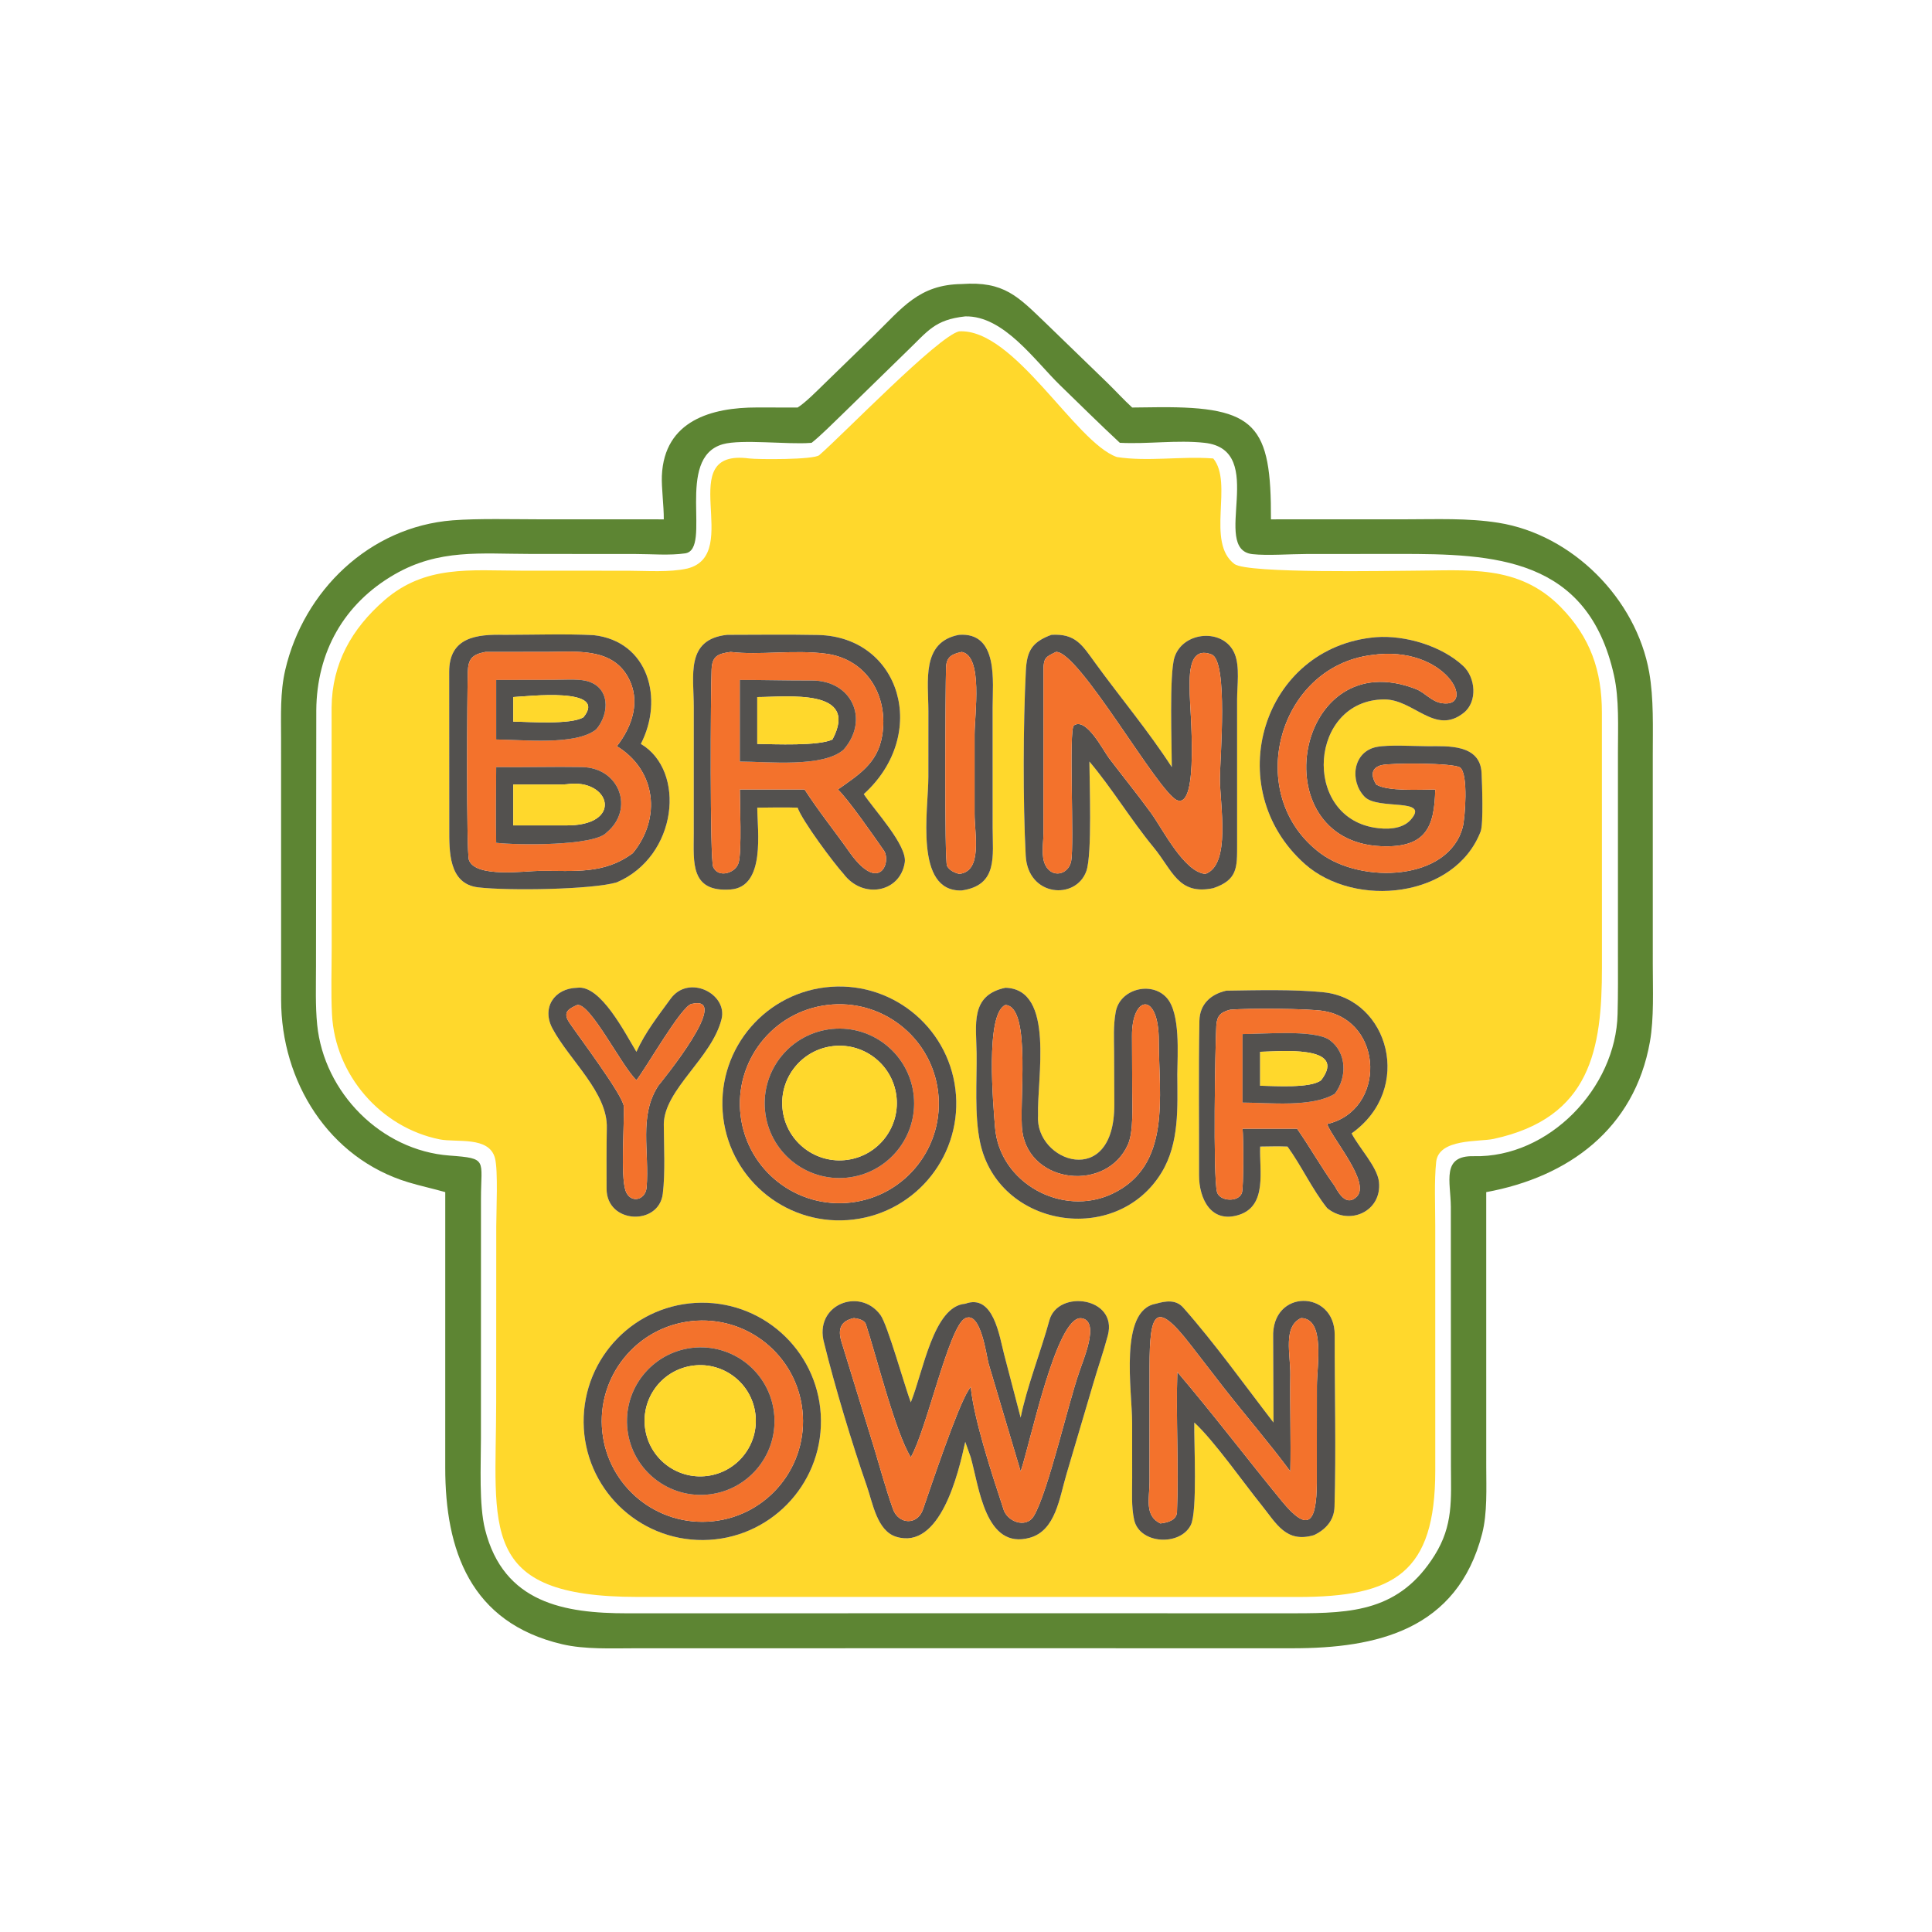 <?xml version="1.0" encoding="utf-8" ?><svg xmlns="http://www.w3.org/2000/svg" xmlns:xlink="http://www.w3.org/1999/xlink" width="1024" height="1024" viewBox="0 0 1024 1024"><path fill="#5D8533" transform="scale(2 2)" d="M211.381 107.998C213.529 106.648 216.659 103.443 218.576 101.583L231.528 88.992C239.155 81.555 243.538 75.42 254.864 75.273C266.112 74.464 269.785 78.598 277.087 85.585L293.53 101.514C295.772 103.708 297.71 105.858 300.04 107.998L307.195 107.915C332.948 107.739 336.908 112.744 336.814 137.633L372.411 137.623C380.618 137.623 388.946 137.249 397.066 138.536C416.698 141.647 433.607 158.693 437.054 178.166C438.289 185.145 438.002 192.961 438.003 200.123L438.008 255.774C438.008 262.188 438.354 269.813 437.245 276.082C433.152 299.214 415.58 311.958 393.867 315.925L393.872 388.692C393.875 394.387 394.186 401.003 392.785 406.436C386.189 432.018 364.799 436.818 342.461 436.81L258.264 436.8L168.367 436.811C162.085 436.811 154.995 437.15 148.971 435.735C124.597 430.01 117.987 410.765 117.994 388.944L117.998 315.925C114.791 315.01 111.333 314.262 108.224 313.325C87.06 306.943 74.511 286.57 74.5 264.997L74.487 195.705C74.488 189.598 74.21 183.506 75.592 177.547C80.466 156.534 97.934 139.609 119.944 137.893C126.669 137.368 136.054 137.619 143.015 137.624L175.912 137.633C175.934 134.008 175.27 129.171 175.402 126.088C176.029 111.392 188.684 107.975 200.568 107.985L211.381 107.998ZM255.799 83.847C247.635 84.739 245.908 87.748 240.273 93.149L223.222 109.787C220.935 111.986 217.461 115.488 215.094 117.345L214.784 117.373C208.809 117.843 196.487 116.34 191.58 117.717C178.695 121.333 188.838 145.591 181.572 146.646C177.462 147.242 172.709 146.823 168.533 146.82L140.478 146.799C127.369 146.789 116.345 145.416 104.534 152.237C91.108 159.99 83.932 172.825 83.819 188.245L83.744 256.034C83.744 261.144 83.552 266.535 84.055 271.561C85.856 289.542 100.991 304.901 119.133 306.236C129.396 306.992 127.456 307.288 127.463 317.683L127.453 381.222C127.454 388.255 126.903 398.798 128.55 405.341C133.464 424.868 149.636 427.543 166.211 427.542L257.249 427.529L343.151 427.537C358.447 427.538 370.93 426.932 380.173 412.19C385.169 404.221 384.533 397.399 384.511 388.428L384.486 319.843C384.441 313.116 381.914 306.2 390.577 306.402C410.486 306.865 428.252 288.3 428.677 268.719C428.824 263.289 428.771 258.01 428.771 252.655L428.771 199.155C428.773 192.674 429.124 185.296 427.736 179.028C420.785 147.635 395.902 146.77 370.657 146.799L346.132 146.819C341.978 146.824 335.835 147.287 331.928 146.856C320.609 145.609 336.327 119.238 319.234 117.353C311.909 116.545 304.173 117.737 296.763 117.345C291.393 112.354 286.285 107.286 280.973 102.135C274.252 95.619 266.001 83.598 255.799 83.847Z"/><path fill="#FFD82C" transform="scale(2 2)" d="M258.797 423.196L168.935 423.201C126.453 423.194 131.478 405.139 131.494 371.544L131.514 325.006C131.518 320.788 132.039 310.25 131.177 306.936C129.638 301.012 120.986 302.846 116.5 301.941C100.877 298.787 88.812 284.844 87.985 268.873C87.681 262.983 87.897 256.997 87.901 251.094L87.876 187.493C87.985 175.824 93.211 166.615 101.847 159.095C112.706 149.639 124.721 151.226 138.063 151.233L166.564 151.249C171.47 151.268 177.487 151.717 182.156 150.663C197.183 146.893 178.089 118.786 198.539 121.496C200.684 121.78 215.669 121.87 217.112 120.618C223.592 114.991 248.477 89.235 254.146 87.81C268.823 86.952 284.911 117.242 295.976 121.117C304.053 122.386 313.125 120.872 321.234 121.481L321.534 121.507C326.917 128.085 319.491 143.674 327.135 149.467C330.551 152.057 368.717 151.246 374.342 151.241C388.785 151.229 402.368 149.417 413.607 160.882C421.447 168.88 424.521 177.735 424.517 188.844L424.531 256.406C424.538 278.001 421.608 296.238 395.83 301.821C391.973 302.656 381.266 301.65 380.597 307.94C380.067 312.93 380.353 319.642 380.355 324.72L380.36 389.758C380.347 416.807 369.582 423.255 343.784 423.216L258.797 423.196ZM133.686 168.237C126.245 168.046 119.045 168.879 119.037 178.019C119.025 191.888 119.044 205.75 119.059 219.618C119.065 225.498 118.832 234.228 126.697 235.156C134.783 236.11 157.088 235.751 163.476 233.823C179.587 226.909 181.879 204.28 169.834 197.142C175.986 185.216 171.828 169.944 157.328 168.322C149.819 167.941 141.336 168.237 133.686 168.237ZM192.692 168.237C181.601 169.431 183.862 179.077 183.858 187.403L183.85 220.931C183.846 228.459 182.84 236.524 193.64 235.718C202.938 235.024 200.715 220.123 200.683 214.04C204.071 214.009 208.034 213.919 211.381 214.04C212.582 217.513 220.922 228.698 223.562 231.598C228.628 238.354 238.56 236.562 239.773 228.557C240.462 224.013 231.667 214.64 228.91 210.45C246.414 194.589 238.67 168.78 216.817 168.274C208.71 168.119 200.729 168.222 192.692 168.237ZM254.146 168.237C244.056 170.136 246.038 180.64 246.03 188.48L246.022 205.929C246.022 214.526 242.198 236.4 254.864 235.982C264.521 234.601 263.059 226.907 263.061 219.253L263.058 187.449C263.051 180.72 264.683 167.474 254.146 168.237ZM278.624 168.237C273.44 170.159 272.121 172.542 271.859 177.78C271.139 192.165 271.073 212.343 271.823 226.737C272.394 237.695 285.135 238.588 287.894 230.85C289.466 226.44 288.71 207.153 288.703 201.815C294.637 208.842 299.781 217.369 305.689 224.52C310.76 230.658 312.217 237.317 321.534 235.373C327.981 233.198 327.85 229.874 327.851 223.94L327.846 185.369C327.847 181.768 328.609 176.687 327.209 173.273C324.38 166.376 313.478 167.205 311.247 174.212C309.831 178.657 310.541 197.752 310.539 203.291C304.324 193.694 296.962 184.938 290.249 175.698C286.805 170.958 285.06 167.84 278.624 168.237ZM364.693 168.855C334.495 171.361 323.117 208.837 345.837 229.007C359.169 240.748 385.586 238.024 392.389 220.341C393.161 218.333 392.764 207.656 392.635 204.855C392.28 197.148 383.584 197.75 378.54 197.756C374.72 197.746 368.077 197.317 364.844 197.946C358.524 199.174 357.567 206.951 361.642 211.157C365.162 214.79 379.115 211.286 373.85 217.252C371.555 219.839 367.314 219.859 364.146 219.319C344.923 216.047 347.046 185.563 366.751 185.352C374.681 185.267 380.297 195.018 387.941 188.873C391.617 185.918 391.038 179.544 387.771 176.497C382.043 171.147 372.356 168.284 364.693 168.855ZM152.954 261.767C146.876 261.911 143.474 267.089 146.411 272.571C150.938 281.02 161.11 289.576 160.81 298.99C160.71 304.295 160.733 309.78 160.749 315.059C160.776 324.374 174.576 324.909 175.64 316.398C176.341 310.793 175.941 303.578 175.912 297.883C176.089 288.663 188.65 280.387 191.219 270.064C192.883 263.374 182.504 258.075 177.71 264.692C174.349 269.332 171.037 273.482 168.658 278.739C165.688 273.883 159.186 260.901 152.954 261.767ZM220.233 261.511C203.159 262.725 190.303 277.55 191.517 294.624C192.732 311.698 207.559 324.554 224.632 323.338C241.705 322.123 254.56 307.298 253.345 290.225C252.13 273.153 237.306 260.297 220.233 261.511ZM266.45 261.767C256.996 263.748 258.729 271.667 258.811 279.138C258.893 286.589 258.21 295.48 259.721 302.68C264.479 325.353 295.847 330.409 307.823 310.743C312.586 302.92 312.041 293.444 312.003 284.709C312.031 279.421 312.879 268.527 309.183 264.414C305.119 259.891 296.579 262.1 295.638 268.392C295.018 271.849 295.232 275.348 295.246 278.809L295.302 292.717C295.372 315.396 274.253 307.889 275.095 295.651C274.769 285.754 279.644 262.132 266.45 261.767ZM324.985 262.536C320.865 263.471 317.94 266.105 317.856 270.503C317.597 284.124 317.801 297.781 317.758 311.408C317.739 317.676 320.941 324.332 328.365 321.944C335.923 319.513 333.701 310.142 333.961 303.854C336.364 303.821 338.806 303.755 341.204 303.854C344.957 309.043 347.737 315.182 351.699 320.15C357.538 324.976 366.268 321.065 365.44 313.217C365.021 309.239 360.135 304.153 358.193 300.355C374.763 288.619 368.028 264.729 350.758 262.964C342.808 262.152 333.096 262.418 324.985 262.536ZM255.799 345.507C247.364 346.126 244.645 363.59 241.37 371.636C239.805 367.52 235.209 351.045 233.335 348.49C227.81 340.953 215.588 345.823 218.402 355.92C221.236 367.43 225.831 382.676 229.739 393.892C231.288 398.337 232.426 405.722 237.531 407.266C249.132 410.774 253.981 390.59 255.799 382.114L257.249 386.182C259.49 394.1 261.102 410.795 272.916 407.517C279.772 405.615 280.751 396.967 282.647 390.613L289.694 366.767C290.945 362.458 292.45 358.222 293.592 353.884C296.255 343.766 280.345 341.616 278.094 349.904C275.904 357.969 272.096 367.611 270.481 375.677L266.113 358.955C264.86 354.204 263.312 342.75 255.799 345.507ZM306.305 345.507C296.464 347.214 300.026 368.52 300.027 377.089L300.037 391.71C300.043 395.285 299.783 399.298 300.566 402.791C302.015 409.258 312.763 409.789 315.577 404.147C317.373 400.546 316.39 382.249 316.505 376.983C321.767 381.839 329.521 392.908 334.287 398.818C338.261 403.748 340.79 409.002 348.217 406.828C351.319 405.368 353.555 402.904 353.659 399.33C354.099 384.163 353.683 368.931 353.712 353.757C353.734 341.745 336.886 341.497 337.398 354.489L337.489 376.983C329.884 367.113 321.889 355.929 313.568 346.529C311.617 344.324 308.889 344.763 306.305 345.507ZM185.818 345.233C168.457 345.397 154.512 359.598 154.666 376.959C154.82 394.32 169.013 408.272 186.374 408.128C203.749 407.984 217.714 393.777 217.561 376.402C217.407 359.027 203.192 345.07 185.818 345.233Z"/><path fill="#53514F" transform="scale(2 2)" d="M163.476 233.823C157.088 235.751 134.783 236.11 126.697 235.156C118.832 234.228 119.065 225.498 119.059 219.618C119.044 205.75 119.025 191.888 119.037 178.019C119.045 168.879 126.245 168.046 133.686 168.237C141.336 168.237 149.819 167.941 157.328 168.322C171.828 169.944 175.986 185.216 169.834 197.142C181.879 204.28 179.587 226.909 163.476 233.823ZM128.617 172.771C125.042 173.472 124.085 174.659 123.972 178.108C123.81 183.067 123.555 225.944 124.275 227.913C126.033 232.714 139.153 230.806 143.167 230.777C152.106 230.713 160.075 231.795 167.699 226.097C175.309 216.861 173.905 204.114 163.476 197.756C167.566 192.522 169.937 185.658 166.368 179.33C162.015 171.611 152.646 172.732 145.133 172.757L128.617 172.771Z"/><path fill="#53514F" transform="scale(2 2)" d="M200.683 214.04C200.715 220.123 202.938 235.024 193.64 235.718C182.84 236.524 183.846 228.459 183.85 220.931L183.858 187.403C183.862 179.077 181.601 169.431 192.692 168.237C200.729 168.222 208.71 168.119 216.817 168.274C238.67 168.78 246.414 194.589 228.91 210.45C231.667 214.64 240.462 224.013 239.773 228.557C238.56 236.562 228.628 238.354 223.562 231.598C220.922 228.698 212.582 217.513 211.381 214.04C208.034 213.919 204.071 214.009 200.683 214.04ZM193.619 172.771C190.159 173.246 188.739 173.921 188.579 177.402C188.321 183.022 188.112 227.722 188.999 229.747C190.342 232.814 194.993 231.39 195.749 228.614C196.602 225.481 196.08 213.175 196.067 209.229L213.223 209.229C217.184 215.326 221.253 220.301 225.311 226.097C233.13 236.916 236.289 228.343 234.221 225.375C231.736 221.808 224.686 211.654 222.049 209.229C227.594 205.281 232.533 202.338 233.775 195.035C235.552 184.59 229.817 174.684 218.892 173.238C210.431 172.118 201.298 173.701 193.619 172.771Z"/><path fill="#53514F" transform="scale(2 2)" d="M254.864 235.982C242.198 236.4 246.022 214.526 246.022 205.929L246.03 188.48C246.038 180.64 244.056 170.136 254.146 168.237C264.683 167.474 263.051 180.72 263.058 187.449L263.061 219.253C263.059 226.907 264.521 234.601 254.864 235.982ZM254.864 172.771C252.168 173.368 250.804 174.093 250.709 176.92C250.549 181.697 250.263 228.209 250.973 229.481C251.654 230.702 252.869 231.217 254.146 231.598C260.458 231.011 258.272 221.103 258.274 215.642L258.274 194.71C258.271 189.363 260.592 173.81 254.864 172.771Z"/><path fill="#53514F" transform="scale(2 2)" d="M288.703 201.815C288.71 207.153 289.466 226.44 287.894 230.85C285.135 238.588 272.394 237.695 271.823 226.737C271.073 212.343 271.139 192.165 271.859 177.78C272.121 172.542 273.44 170.159 278.624 168.237C285.06 167.84 286.805 170.958 290.249 175.698C296.962 184.938 304.324 193.694 310.539 203.291C310.541 197.752 309.831 178.657 311.247 174.212C313.478 167.205 324.38 166.376 327.209 173.273C328.609 176.687 327.847 181.768 327.846 185.369L327.851 223.94C327.85 229.874 327.981 233.198 321.534 235.373C312.217 237.317 310.76 230.658 305.689 224.52C299.781 217.369 294.637 208.842 288.703 201.815ZM279.831 172.771C277.3 174.035 276.555 174.222 276.537 177.338L276.523 220.869C276.522 223.447 275.84 226.91 277.05 229.3C278.833 232.822 283.153 231.81 283.866 228.226C284.746 223.808 283.174 193.22 284.589 192.249C287.883 189.989 292.354 198.882 293.918 200.942C297.613 205.811 301.49 210.561 305.074 215.51C308.156 219.764 313.777 231.099 319.433 231.598C326.289 229.184 323.276 213.128 323.291 206.309C323.303 201.105 325.55 175.132 321.065 173.433C314.454 170.929 315.296 180.358 315.296 183.975C315.297 187.381 317.872 214.42 311.949 212.066C306.951 210.08 285.884 172.355 279.831 172.771Z"/><path fill="#53514F" transform="scale(2 2)" d="M378.54 197.756C383.584 197.75 392.28 197.148 392.635 204.855C392.764 207.656 393.161 218.333 392.389 220.341C385.586 238.024 359.169 240.748 345.837 229.007C323.117 208.837 334.495 171.361 364.693 168.855C372.356 168.284 382.043 171.147 387.771 176.497C391.038 179.544 391.617 185.918 387.941 188.873C380.297 195.018 374.681 185.267 366.751 185.352C347.046 185.563 344.923 216.047 364.146 219.319C367.314 219.859 371.555 219.839 373.85 217.252C379.115 211.286 365.162 214.79 361.642 211.157C357.567 206.951 358.524 199.174 364.844 197.946C368.077 197.317 374.72 197.746 378.54 197.756ZM363.482 173.593C338.439 176.749 329.413 210.86 349.94 226.134C360.918 234.302 383.889 233.461 387.643 219.186C388.245 216.9 389.182 205.075 386.945 203.404C385.265 202.147 368.455 202.138 366.055 202.784C363.257 203.538 363.348 205.67 364.693 207.893C367.653 209.779 376.425 209.243 380.353 209.229C380.154 219.243 377.866 224.736 366.058 224.259C334.077 222.968 343.208 170.069 375.289 182.631C377.69 183.584 379.346 185.949 382.156 186.357C391.507 187.714 383.228 170.73 363.482 173.593Z"/><path fill="#F3722C" transform="scale(2 2)" d="M167.699 226.097C160.075 231.795 152.106 230.713 143.167 230.777C139.153 230.806 126.033 232.714 124.275 227.913C123.555 225.944 123.81 183.067 123.972 178.108C124.085 174.659 125.042 173.472 128.617 172.771L145.133 172.757C152.646 172.732 162.015 171.611 166.368 179.33C169.937 185.658 167.566 192.522 163.476 197.756C173.905 204.114 175.309 216.861 167.699 226.097ZM131.497 180.202L131.497 195.968C138.344 195.983 152.64 197.654 158.016 193.274C161.627 189.049 161.762 181.886 155.199 180.404C152.977 179.902 148.925 180.17 146.514 180.172L131.497 180.202ZM131.497 203.291C131.485 209.831 131.346 216.847 131.497 223.348C137.026 223.999 157.585 224.235 160.767 220.613C168.175 214.495 164.279 203.468 154.243 203.285C146.714 203.148 139.068 203.394 131.497 203.291Z"/><path fill="#F3722C" transform="scale(2 2)" d="M254.146 231.598C252.869 231.217 251.654 230.702 250.973 229.481C250.263 228.209 250.549 181.697 250.709 176.92C250.804 174.093 252.168 173.368 254.864 172.771C260.592 173.81 258.271 189.363 258.274 194.71L258.274 215.642C258.272 221.103 260.458 231.011 254.146 231.598Z"/><path fill="#F3722C" transform="scale(2 2)" d="M319.433 231.598C313.777 231.099 308.156 219.764 305.074 215.51C301.49 210.561 297.613 205.811 293.918 200.942C292.354 198.882 287.883 189.989 284.589 192.249C283.174 193.22 284.746 223.808 283.866 228.226C283.153 231.81 278.833 232.822 277.05 229.3C275.84 226.91 276.522 223.447 276.523 220.869L276.537 177.338C276.555 174.222 277.3 174.035 279.831 172.771C285.884 172.355 306.951 210.08 311.949 212.066C317.872 214.42 315.297 187.381 315.296 183.975C315.296 180.358 314.454 170.929 321.065 173.433C325.55 175.132 323.303 201.105 323.291 206.309C323.276 213.128 326.289 229.184 319.433 231.598Z"/><path fill="#F3722C" transform="scale(2 2)" d="M196.067 209.229C196.08 213.175 196.602 225.481 195.749 228.614C194.993 231.39 190.342 232.814 188.999 229.747C188.112 227.722 188.321 183.022 188.579 177.402C188.739 173.921 190.159 173.246 193.619 172.771C201.298 173.701 210.431 172.118 218.892 173.238C229.817 174.684 235.552 184.59 233.775 195.035C232.533 202.338 227.594 205.281 222.049 209.229C224.686 211.654 231.736 221.808 234.221 225.375C236.289 228.343 233.13 236.916 225.311 226.097C221.253 220.301 217.184 215.326 213.223 209.229L196.067 209.229ZM196.067 180.202L196.067 201.815C203.429 201.835 218.127 203.472 223.562 198.666C230.484 190.762 225.82 180.279 215.083 180.346C208.833 180.385 202.364 180.179 196.067 180.202Z"/><path fill="#F3722C" transform="scale(2 2)" d="M364.693 207.893C363.348 205.67 363.257 203.538 366.055 202.784C368.455 202.138 385.265 202.147 386.945 203.404C389.182 205.075 388.245 216.9 387.643 219.186C383.889 233.461 360.918 234.302 349.94 226.134C329.413 210.86 338.439 176.749 363.482 173.593C383.228 170.73 391.507 187.714 382.156 186.357C379.346 185.949 377.69 183.584 375.289 182.631C343.208 170.069 334.077 222.968 366.058 224.259C377.866 224.736 380.154 219.243 380.353 209.229C376.425 209.243 367.653 209.779 364.693 207.893Z"/><path fill="#53514F" transform="scale(2 2)" d="M131.497 195.968L131.497 180.202L146.514 180.172C148.925 180.17 152.977 179.902 155.199 180.404C161.762 181.886 161.627 189.049 158.016 193.274C152.64 197.654 138.344 195.983 131.497 195.968ZM136.023 184.728L136.023 191.238C140.242 191.262 151.283 192.12 154.63 190.075C161.231 181.97 139.754 184.562 136.023 184.728Z"/><path fill="#53514F" transform="scale(2 2)" d="M196.067 201.815L196.067 180.202C202.364 180.179 208.833 180.385 215.083 180.346C225.82 180.279 230.484 190.762 223.562 198.666C218.127 203.472 203.429 201.835 196.067 201.815ZM200.683 184.728L200.683 197.142C205.274 197.222 216.943 197.743 220.613 195.968C227.898 182.251 208.435 184.742 200.683 184.728Z"/><path fill="#FFD82C" transform="scale(2 2)" d="M136.023 191.238L136.023 184.728C139.754 184.562 161.231 181.97 154.63 190.075C151.283 192.12 140.242 191.262 136.023 191.238Z"/><path fill="#FFD82C" transform="scale(2 2)" d="M200.683 197.142L200.683 184.728C208.435 184.742 227.898 182.251 220.613 195.968C216.943 197.743 205.274 197.222 200.683 197.142Z"/><path fill="#53514F" transform="scale(2 2)" d="M131.497 223.348C131.346 216.847 131.485 209.831 131.497 203.291C139.068 203.394 146.714 203.148 154.243 203.285C164.279 203.468 168.175 214.495 160.767 220.613C157.585 224.235 137.026 223.999 131.497 223.348ZM146.842 207.893L136.023 207.893L136.023 218.735L149.514 218.735C165.569 219.129 161.852 206.126 150.226 207.829C149.504 207.934 147.387 207.881 146.842 207.893Z"/><path fill="#FFD82C" transform="scale(2 2)" d="M136.023 207.893L146.842 207.893C147.387 207.881 149.504 207.934 150.226 207.829C161.852 206.126 165.569 219.129 149.514 218.735L136.023 218.735L136.023 207.893Z"/><path fill="#53514F" transform="scale(2 2)" d="M175.912 297.883C175.941 303.578 176.341 310.793 175.64 316.398C174.576 324.909 160.776 324.374 160.749 315.059C160.733 309.78 160.71 304.295 160.81 298.99C161.11 289.576 150.938 281.02 146.411 272.571C143.474 267.089 146.876 261.911 152.954 261.767C159.186 260.901 165.688 273.883 168.658 278.739C171.037 273.482 174.349 269.332 177.71 264.692C182.504 258.075 192.883 263.374 191.219 270.064C188.65 280.387 176.089 288.663 175.912 297.883ZM152.954 266.329C150.731 267.331 149.058 268.204 150.822 270.914C152.838 273.986 165.2 290.349 165.305 293.211C165.483 298.067 164.439 311.463 165.754 315.476C166.88 318.912 170.907 318.297 171.354 314.805C172.145 305.014 169.221 295.805 174.453 287.731C175.204 286.789 194.371 263.445 183.252 266.054C180.509 266.698 171.264 282.983 168.658 286.263C164.658 282.429 156.427 265.719 152.954 266.329Z"/><path fill="#53514F" transform="scale(2 2)" d="M224.632 323.338C207.559 324.554 192.732 311.698 191.517 294.624C190.303 277.55 203.159 262.725 220.233 261.511C237.306 260.297 252.13 273.153 253.345 290.225C254.56 307.298 241.705 322.123 224.632 323.338ZM219.224 266.335C204.779 268.11 194.506 281.255 196.274 295.7C198.042 310.145 211.182 320.424 225.628 318.663C240.083 316.9 250.37 303.75 248.601 289.295C246.832 274.841 233.677 264.56 219.224 266.335Z"/><path fill="#53514F" transform="scale(2 2)" d="M312.003 284.709C312.041 293.444 312.586 302.92 307.823 310.743C295.847 330.409 264.479 325.353 259.721 302.68C258.21 295.48 258.893 286.589 258.811 279.138C258.729 271.667 256.996 263.748 266.45 261.767C279.644 262.132 274.769 285.754 275.095 295.651C274.253 307.889 295.372 315.396 295.302 292.717L295.246 278.809C295.232 275.348 295.018 271.849 295.638 268.392C296.579 262.1 305.119 259.891 309.183 264.414C312.879 268.527 312.031 279.421 312.003 284.709ZM266.45 266.329C261.017 268.577 263.247 293.153 263.703 298.821C264.886 313.504 281.466 322.601 294.692 316.397C310.529 308.969 307.126 290.477 307.092 275.868C307.124 262.67 299.916 263.653 299.99 274.558L300.052 289.375C300.062 293.146 300.408 299.868 298.948 303.233C293.397 315.949 272.977 313.855 270.936 299.909C269.917 292.947 273.506 266.713 266.45 266.329Z"/><path fill="#53514F" transform="scale(2 2)" d="M333.961 303.854C333.701 310.142 335.923 319.513 328.365 321.944C320.941 324.332 317.739 317.676 317.758 311.408C317.801 297.781 317.597 284.124 317.856 270.503C317.94 266.105 320.865 263.471 324.985 262.536C333.096 262.418 342.808 262.152 350.758 262.964C368.028 264.729 374.763 288.619 358.193 300.355C360.135 304.153 365.021 309.239 365.44 313.217C366.268 321.065 357.538 324.976 351.699 320.15C347.737 315.182 344.957 309.043 341.204 303.854C338.806 303.755 336.364 303.821 333.961 303.854ZM326.013 267.579C323.451 268.253 322.475 269.223 322.334 271.839C322.038 277.34 321.439 311.464 322.508 315.841C323.139 318.428 328.269 318.675 329.117 316.122C329.602 314.659 329.531 301.164 329.291 299.115L343.728 299.115C347.199 304.074 350.343 309.677 353.749 314.365C355.073 316.877 357.07 319.613 359.572 317.105C363.25 313.419 353.286 302.055 351.699 297.883C367.303 294.309 366.867 270.655 350.799 267.929C346.802 267.251 330.745 267.167 326.013 267.579Z"/><path fill="#F3722C" transform="scale(2 2)" d="M174.453 287.731C169.221 295.805 172.145 305.014 171.354 314.805C170.907 318.297 166.88 318.912 165.754 315.476C164.439 311.463 165.483 298.067 165.305 293.211C165.2 290.349 152.838 273.986 150.822 270.914C149.058 268.204 150.731 267.331 152.954 266.329C156.427 265.719 164.658 282.429 168.658 286.263C171.264 282.983 180.509 266.698 183.252 266.054C194.371 263.445 175.204 286.789 174.453 287.731Z"/><path fill="#F3722C" transform="scale(2 2)" d="M225.628 318.663C211.182 320.424 198.042 310.145 196.274 295.7C194.506 281.255 204.779 268.11 219.224 266.335C233.677 264.56 246.832 274.841 248.601 289.295C250.37 303.75 240.083 316.9 225.628 318.663ZM220.562 272.682C209.665 273.725 201.681 283.411 202.738 294.307C203.795 305.203 213.492 313.174 224.387 312.102C235.261 311.033 243.214 301.358 242.159 290.482C241.103 279.607 231.439 271.641 220.562 272.682Z"/><path fill="#F3722C" transform="scale(2 2)" d="M307.092 275.868C307.126 290.477 310.529 308.969 294.692 316.397C281.466 322.601 264.886 313.504 263.703 298.821C263.247 293.153 261.017 268.577 266.45 266.329C273.506 266.713 269.917 292.947 270.936 299.909C272.977 313.855 293.397 315.949 298.948 303.233C300.408 299.868 300.062 293.146 300.052 289.375L299.99 274.558C299.916 263.653 307.124 262.67 307.092 275.868Z"/><path fill="#F3722C" transform="scale(2 2)" d="M329.291 299.115C329.531 301.164 329.602 314.659 329.117 316.122C328.269 318.675 323.139 318.428 322.508 315.841C321.439 311.464 322.038 277.34 322.334 271.839C322.475 269.223 323.451 268.253 326.013 267.579C330.745 267.167 346.802 267.251 350.799 267.929C366.867 270.655 367.303 294.309 351.699 297.883C353.286 302.055 363.25 313.419 359.572 317.105C357.07 319.613 355.073 316.877 353.749 314.365C350.343 309.677 347.199 304.074 343.728 299.115L329.291 299.115ZM329.291 274.038L329.291 292.195C336.381 292.211 347.712 293.536 353.749 289.851C357.007 285.54 356.98 279.004 352.379 275.634C348.468 272.769 334.479 274.069 329.291 274.038Z"/><path fill="#53514F" transform="scale(2 2)" d="M224.387 312.102C213.492 313.174 203.795 305.203 202.738 294.307C201.681 283.411 209.665 273.725 220.562 272.682C231.439 271.641 241.103 279.607 242.159 290.482C243.214 301.358 235.261 311.033 224.387 312.102ZM220.194 277.305C211.93 278.564 206.236 286.265 207.455 294.535C208.674 302.805 216.347 308.536 224.623 307.358C232.956 306.171 238.735 298.434 237.508 290.106C236.281 281.779 228.515 276.037 220.194 277.305Z"/><path fill="#53514F" transform="scale(2 2)" d="M329.291 292.195L329.291 274.038C334.479 274.069 348.468 272.769 352.379 275.634C356.98 279.004 357.007 285.54 353.749 289.851C347.712 293.536 336.381 292.211 329.291 292.195ZM333.961 278.739L333.961 287.731C337.946 287.756 347.312 288.473 350.118 286.263C357.42 276.677 338.402 278.706 333.961 278.739Z"/><path fill="#FFD82C" transform="scale(2 2)" d="M224.623 307.358C216.347 308.536 208.674 302.805 207.455 294.535C206.236 286.265 211.93 278.564 220.194 277.305C228.515 276.037 236.281 281.779 237.508 290.106C238.735 298.434 232.956 306.171 224.623 307.358Z"/><path fill="#FFD82C" transform="scale(2 2)" d="M333.961 287.731L333.961 278.739C338.402 278.706 357.42 276.677 350.118 286.263C347.312 288.473 337.946 287.756 333.961 287.731Z"/><path fill="#53514F" transform="scale(2 2)" d="M241.37 371.636C244.645 363.59 247.364 346.126 255.799 345.507C263.312 342.75 264.86 354.204 266.113 358.955L270.481 375.677C272.096 367.611 275.904 357.969 278.094 349.904C280.345 341.616 296.255 343.766 293.592 353.884C292.45 358.222 290.945 362.458 289.694 366.767L282.647 390.613C280.751 396.967 279.772 405.615 272.916 407.517C261.102 410.795 259.49 394.1 257.249 386.182L255.799 382.114C253.981 390.59 249.132 410.774 237.531 407.266C232.426 405.722 231.288 398.337 229.739 393.892C225.831 382.676 221.236 367.43 218.402 355.92C215.588 345.823 227.81 340.953 233.335 348.49C235.209 351.045 239.805 367.52 241.37 371.636ZM226.312 349.303C222.802 350.032 221.975 352.219 222.98 355.516L231.705 383.894C233.308 389.243 234.781 394.691 236.658 399.942C238.103 403.981 243.116 404.331 244.61 399.993C246.732 393.834 253.702 373.02 256.615 368.491L257.249 367.506C258.077 376.077 262.904 390.792 265.838 399.656C266.645 403.19 271.891 405.248 273.989 401.731C277.767 395.393 283.081 371.869 286.012 363.601C286.86 360.809 291.721 350.026 286.584 349.353C279.985 348.489 272.968 382.773 270.481 389.931L261.988 361.382C261.404 359.366 259.954 347.227 255.75 349.375C251.452 351.57 245.571 378.957 241.37 386.182C237.252 379.528 232.205 359.23 229.475 350.952C229.096 349.803 227.392 349.441 226.312 349.303Z"/><path fill="#53514F" transform="scale(2 2)" d="M316.505 376.983C316.39 382.249 317.373 400.546 315.577 404.147C312.763 409.789 302.015 409.258 300.566 402.791C299.783 399.298 300.043 395.285 300.037 391.71L300.027 377.089C300.026 368.52 296.464 347.214 306.305 345.507C308.889 344.763 311.617 344.324 313.568 346.529C321.889 355.929 329.884 367.113 337.489 376.983L337.398 354.489C336.886 341.497 353.734 341.745 353.712 353.757C353.683 368.931 354.099 384.163 353.659 399.33C353.555 402.904 351.319 405.368 348.217 406.828C340.79 409.002 338.261 403.748 334.287 398.818C329.521 392.908 321.767 381.839 316.505 376.983ZM344.804 349.303C339.924 351.577 342.019 358.919 341.946 364.339C341.83 372.834 342.129 381.496 341.954 389.931C336.299 382.315 329.929 374.954 324.049 367.421L315.609 356.505C306.129 344.177 304.66 347.869 304.645 362.171L304.634 392.835C304.634 396.962 303.22 401.687 307.512 403.727C309.295 403.524 311.826 402.951 311.915 400.673C312.395 388.391 311.615 375.866 312.003 363.601C321.482 374.739 330.399 386.472 339.675 397.791C346.785 406.468 348.9 403.418 348.97 392.959L348.992 367.288C348.99 362.003 351.269 349.442 344.804 349.303Z"/><path fill="#53514F" transform="scale(2 2)" d="M186.374 408.128C169.013 408.272 154.82 394.32 154.666 376.959C154.512 359.598 168.457 345.397 185.818 345.233C203.192 345.07 217.407 359.027 217.561 376.402C217.714 393.777 203.749 407.984 186.374 408.128ZM183.197 350.116C168.603 351.735 158.062 364.846 159.616 379.447C161.169 394.048 174.232 404.647 188.84 403.159C203.541 401.662 214.222 388.497 212.659 373.803C211.096 359.109 197.884 348.487 183.197 350.116Z"/><path fill="#F3722C" transform="scale(2 2)" d="M257.249 367.506L256.615 368.491C253.702 373.02 246.732 393.834 244.61 399.993C243.116 404.331 238.103 403.981 236.658 399.942C234.781 394.691 233.308 389.243 231.705 383.894L222.98 355.516C221.975 352.219 222.802 350.032 226.312 349.303C227.392 349.441 229.096 349.803 229.475 350.952C232.205 359.23 237.252 379.528 241.37 386.182C245.571 378.957 251.452 351.57 255.75 349.375C259.954 347.227 261.404 359.366 261.988 361.382L270.481 389.931C272.968 382.773 279.985 348.489 286.584 349.353C291.721 350.026 286.86 360.809 286.012 363.601C283.081 371.869 277.767 395.393 273.989 401.731C271.891 405.248 266.645 403.19 265.838 399.656C262.904 390.792 258.077 376.077 257.249 367.506Z"/><path fill="#F3722C" transform="scale(2 2)" d="M341.954 389.931C342.129 381.496 341.83 372.834 341.946 364.339C342.019 358.919 339.924 351.577 344.804 349.303C351.269 349.442 348.99 362.003 348.992 367.288L348.97 392.959C348.9 403.418 346.785 406.468 339.675 397.791C330.399 386.472 321.482 374.739 312.003 363.601C311.615 375.866 312.395 388.391 311.915 400.673C311.826 402.951 309.295 403.524 307.512 403.727C303.22 401.687 304.634 396.962 304.634 392.835L304.645 362.171C304.66 347.869 306.129 344.177 315.609 356.505L324.049 367.421C329.929 374.954 336.299 382.315 341.954 389.931Z"/><path fill="#F3722C" transform="scale(2 2)" d="M188.84 403.159C174.232 404.647 161.169 394.048 159.616 379.447C158.062 364.846 168.603 351.735 183.197 350.116C197.884 348.487 211.096 359.109 212.659 373.803C214.222 388.497 203.541 401.662 188.84 403.159ZM184.378 357.109C173.585 357.841 165.439 367.198 166.2 377.989C166.961 388.779 176.34 396.9 187.129 396.11C197.876 395.323 205.96 385.987 205.201 375.238C204.443 364.488 195.129 356.379 184.378 357.109Z"/><path fill="#53514F" transform="scale(2 2)" d="M187.129 396.11C176.34 396.9 166.961 388.779 166.2 377.989C165.439 367.198 173.585 357.841 184.378 357.109C195.129 356.379 204.443 364.488 205.201 375.238C205.96 385.987 197.876 395.323 187.129 396.11ZM183.022 361.999C174.999 363.401 169.634 371.045 171.043 379.068C172.452 387.09 180.102 392.448 188.123 391.032C196.134 389.617 201.484 381.98 200.076 373.967C198.669 365.955 191.036 360.598 183.022 361.999Z"/><path fill="#FFD82C" transform="scale(2 2)" d="M188.123 391.032C180.102 392.448 172.452 387.09 171.043 379.068C169.634 371.045 174.999 363.401 183.022 361.999C191.036 360.598 198.669 365.955 200.076 373.967C201.484 381.98 196.134 389.617 188.123 391.032Z"/></svg>